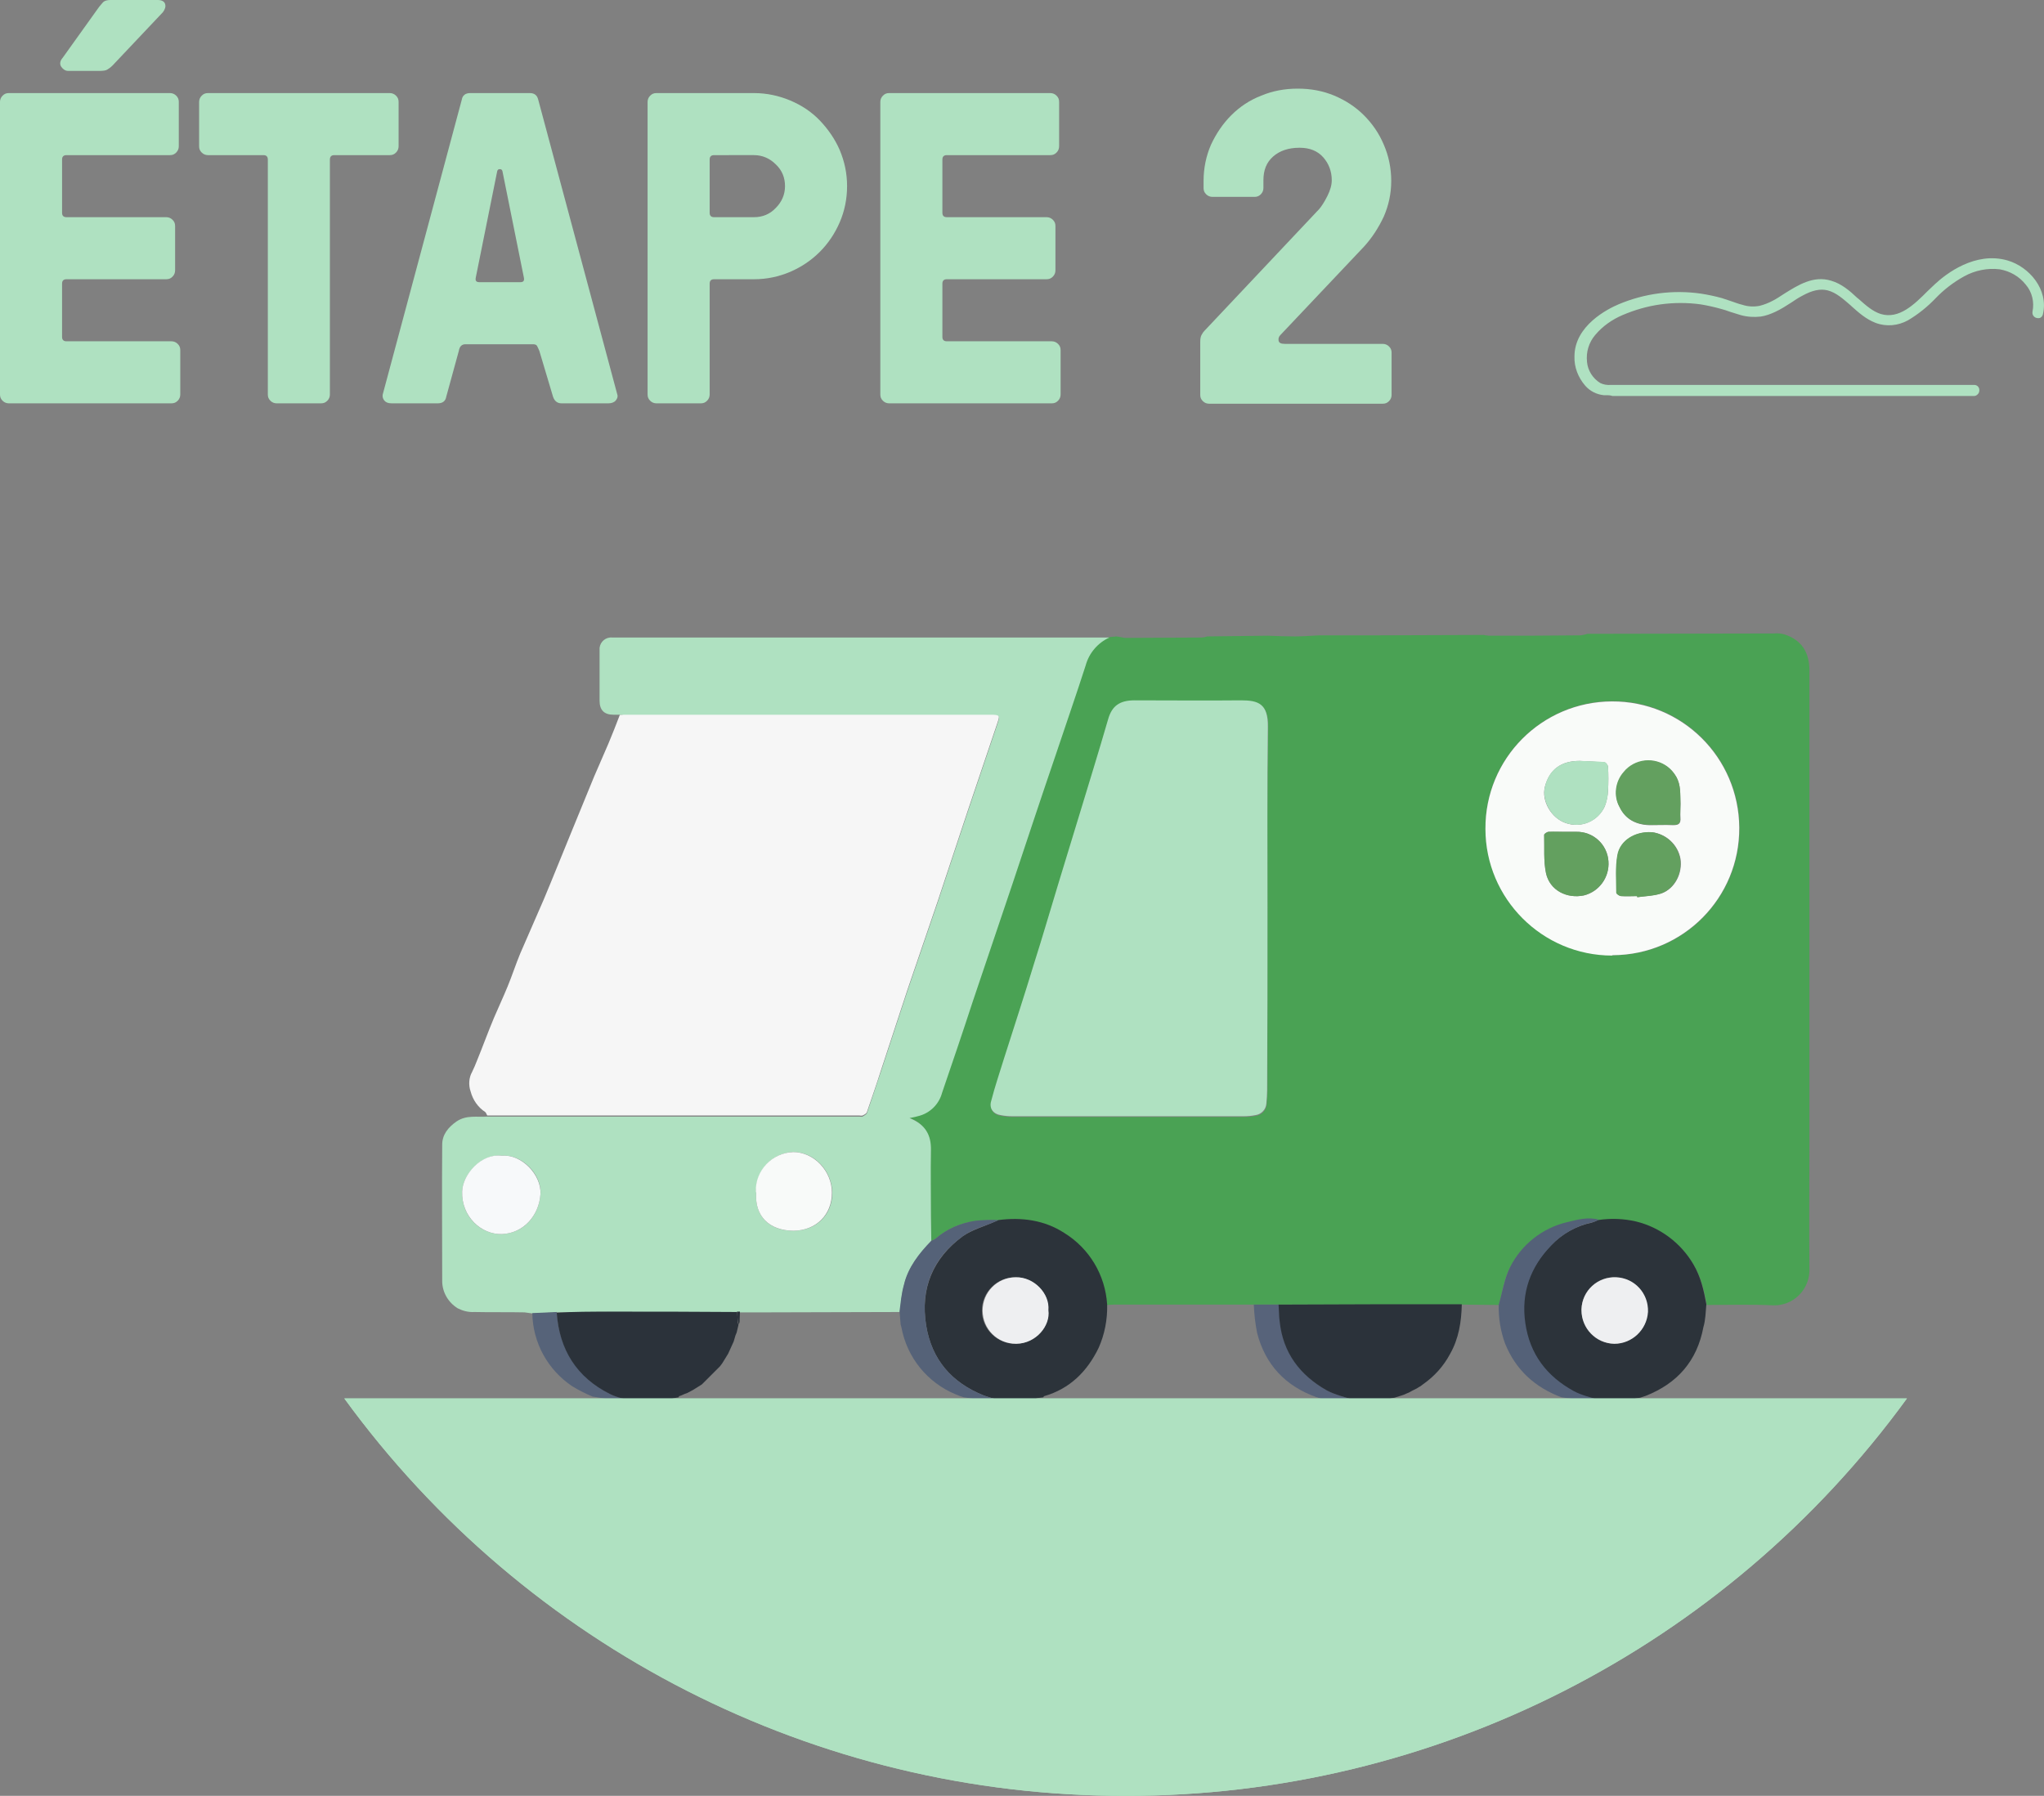 <svg xmlns="http://www.w3.org/2000/svg" xmlns:xlink="http://www.w3.org/1999/xlink" x="0px" y="0px" viewBox="0 0 553.3 486.2" style="enable-background:new 0 0 553.3 486.2;" xml:space="preserve"><rect x="0" y="0" width="553.3" height="486.2" fill="#808080" stroke="none"/><style type="text/css">	.st0{fill:#AFE1C1;}	.st1{fill:#4AA254;}	.st2{fill:#CDCED0;}	.st3{fill:#BDDEC6;}	.st4{fill:#B7DBC1;}	.st5{fill:#B9DDC2;}	.st6{fill:#BCDFC4;}	.st7{fill:#FCFCFC;}	.st8{fill:#BBDEC4;}	.st9{fill:#CCD0CF;}	.st10{fill:#9EBBA8;}	.st11{enable-background:new    ;}	.st12{fill:#2C333A;}	.st13{fill:#556278;}	.st14{fill:#EEEFF1;}	.st15{clip-path:url(#SVGID_00000114066668745102776160000003849617527435217039_);}	.st16{fill:#FFFFFF;}	.st17{clip-path:url(#SVGID_00000053514089008266098270000014361759636789905572_);}	.st18{fill:none;stroke:#4AA254;}	.st19{clip-path:url(#SVGID_00000127726488211798182260000017719029488926198951_);}	.st20{clip-path:url(#SVGID_00000176724876995082346630000010602722214999543681_);}	.st21{fill:none;stroke:#FFFFFF;stroke-width:2;}	.st22{clip-path:url(#SVGID_00000000931051585647262480000004383889284769124225_);}	.st23{clip-path:url(#SVGID_00000152975474852416834760000007718311058255091090_);}	.st24{fill:#546179;}	.st25{clip-path:url(#SVGID_00000142857109532093330850000003791159607011029162_);}	.st26{opacity:0.998;}	.st27{clip-path:url(#SVGID_00000066504011193022506680000010037081019344786855_);}	.st28{fill:#FFFFFF;stroke:#4AA254;}	.st29{clip-path:url(#SVGID_00000175289541179449810810000013651135671322687113_);}	.st30{fill:#F6F6F6;}	.st31{fill:#F9FBF9;}	.st32{fill:#F7F9FA;}	.st33{fill:#F8FAF9;}	.st34{fill:#546178;}	.st35{fill:#566379;}	.st36{fill:#2B323A;}	.st37{fill:#57637A;}	.st38{fill:#63A05F;}	.st39{fill:none;}	.st40{fill:#EFEFEF;}	.st41{clip-path:url(#SVGID_00000037678159212876381960000013467018000040727738_);}	.st42{clip-path:url(#SVGID_00000075165034856073935880000013109919317817910947_);}	.st43{fill:none;stroke:#AFE1C1;stroke-width:2;}	.st44{fill:none;stroke:#4AA254;stroke-width:2;}	.st45{fill:none;stroke:#AFE1C1;stroke-width:4;stroke-miterlimit:10;}	.st46{fill:#EBB4A7;}	.st47{clip-path:url(#SVGID_00000129189337837555633160000002276679221564562608_);}	.st48{clip-path:url(#SVGID_00000160902309411298315490000013384495300618966719_);}	.st49{clip-path:url(#SVGID_00000173149086448655782020000014550134365196964542_);}	.st50{clip-path:url(#SVGID_00000137848881145270158060000011328346799032010920_);}	.st51{clip-path:url(#SVGID_00000142856586731006652130000009000214570871467707_);}	.st52{clip-path:url(#SVGID_00000095337971884342205040000008117570309509307054_);}	.st53{clip-path:url(#SVGID_00000112591726331818691910000014957894078364098201_);}	.st54{clip-path:url(#SVGID_00000091707809734439975830000015808060340945927868_);}	.st55{fill:#BADFC3;}	.st56{clip-path:url(#SVGID_00000090268527471683916660000015763659920164376962_);}	.st57{clip-path:url(#SVGID_00000071558837213367422930000009090437141229466012_);}	.st58{clip-path:url(#SVGID_00000036947518503867749200000017748418564197313688_);}	.st59{clip-path:url(#SVGID_00000104696313659043349920000012627822444746996880_);}	.st60{clip-path:url(#SVGID_00000042707688349351633080000010628659540746962849_);}	.st61{clip-path:url(#SVGID_00000050633751512531625240000016083225001323598774_);}	.st62{clip-path:url(#SVGID_00000164489095048147771470000004934277269886615974_);}	.st63{clip-path:url(#SVGID_00000128481945147253437130000013807237553670022317_);}	.st64{clip-path:url(#SVGID_00000064313129400642524280000000285621099081979793_);}</style><g id="BACKGROUND"></g><g id="OBJECTS">	<g>		<g class="st11">			<path class="st0" d="M16.8,91.2c0,0.8,0.4,1.2,1.2,1.2h28.4c0.6,0,1.2,0.2,1.7,0.7c0.5,0.5,0.7,1,0.7,1.7v12    c0,0.6-0.2,1.2-0.7,1.7c-0.5,0.5-1,0.7-1.7,0.7h-44c-0.6,0-1.2-0.2-1.7-0.7c-0.5-0.5-0.7-1-0.7-1.7V27.6c0-0.6,0.2-1.2,0.7-1.7    c0.5-0.5,1-0.7,1.7-0.7H46c0.6,0,1.2,0.2,1.7,0.7c0.5,0.5,0.7,1,0.7,1.7v12c0,0.6-0.2,1.2-0.7,1.7c-0.5,0.5-1,0.7-1.7,0.7H18    c-0.8,0-1.2,0.4-1.2,1.2v14.4c0,0.8,0.4,1.2,1.2,1.2h27c0.6,0,1.2,0.2,1.7,0.7c0.5,0.5,0.7,1,0.7,1.7v12c0,0.6-0.2,1.2-0.7,1.7    c-0.5,0.5-1,0.7-1.7,0.7H18c-0.8,0-1.2,0.4-1.2,1.2V91.2z M42.7,0c1.1,0,1.8,0.4,2,1.1c0.2,0.7,0,1.4-0.6,2.2L30.4,17.8    c-0.4,0.4-0.8,0.7-1.3,1c-0.4,0.3-1.2,0.4-2.3,0.4h-8.3c-0.8,0-1.4-0.4-1.9-1.1c-0.5-0.7-0.4-1.6,0.4-2.5l9.8-13.7    c0.3-0.4,0.7-0.8,1.1-1.3C28.3,0.2,29,0,29.9,0H42.7z"></path>			<path class="st0" d="M89.3,43.2v63.6c0,0.6-0.2,1.2-0.7,1.7c-0.5,0.5-1,0.7-1.7,0.7h-12c-0.6,0-1.2-0.2-1.7-0.7    c-0.5-0.5-0.7-1-0.7-1.7V43.2c0-0.8-0.4-1.2-1.2-1.2h-15c-0.6,0-1.2-0.2-1.7-0.7c-0.5-0.5-0.7-1-0.7-1.7v-12    c0-0.6,0.2-1.2,0.7-1.7c0.5-0.5,1-0.7,1.7-0.7h49.2c0.6,0,1.2,0.2,1.7,0.7c0.5,0.5,0.7,1,0.7,1.7v12c0,0.6-0.2,1.2-0.7,1.7    c-0.5,0.5-1,0.7-1.7,0.7h-15C89.7,42,89.3,42.4,89.3,43.2z"></path>			<path class="st0" d="M146,95c-0.2-0.5-0.4-0.9-0.6-1.3c-0.2-0.4-0.6-0.5-1.2-0.5H126c-1,0-1.6,0.6-1.8,1.8l-3.4,12.4    c-0.2,1.2-1,1.8-2.3,1.8H106c-1,0-1.6-0.3-2-0.8c-0.4-0.5-0.5-1.1-0.4-1.6L125,27c0.2-1.2,1-1.8,2.3-1.8h16.1    c1.3,0,2,0.6,2.3,1.8l21.4,79.8c0.2,0.6,0,1.1-0.4,1.6c-0.4,0.5-1.1,0.8-2,0.8H152c-1.1,0-1.9-0.6-2.3-1.8L146,95z M140.8,76.4    c0.9,0,1.2-0.4,1-1.3L136,46.3c-0.1-0.3-0.3-0.5-0.6-0.5h-0.2c-0.3,0-0.5,0.2-0.6,0.5l-5.8,28.8c-0.2,0.9,0.1,1.3,1,1.3H140.8z"></path>			<path class="st0" d="M204.1,25.2c3.4,0,6.7,0.7,9.8,2c3.1,1.3,5.8,3.1,8,5.4s4.1,5,5.4,8c1.3,3.1,2,6.3,2,9.8    c0,3.5-0.7,6.8-2,9.8c-1.3,3-3.1,5.7-5.4,8c-2.3,2.3-5,4.1-8,5.4c-3.1,1.3-6.3,2-9.8,2h-10.8c-0.8,0-1.2,0.4-1.2,1.2v30    c0,0.6-0.2,1.2-0.7,1.7c-0.5,0.5-1,0.7-1.7,0.7h-12c-0.6,0-1.2-0.2-1.7-0.7c-0.5-0.5-0.7-1-0.7-1.7V27.6c0-0.6,0.2-1.2,0.7-1.7    c0.5-0.5,1-0.7,1.7-0.7H204.1z M193.3,42c-0.8,0-1.2,0.4-1.2,1.2v14.4c0,0.8,0.4,1.2,1.2,1.2h10.8c2.3,0,4.3-0.8,5.9-2.5    c1.6-1.6,2.5-3.6,2.5-5.9c0-2.3-0.8-4.3-2.5-5.9c-1.6-1.6-3.6-2.5-5.9-2.5H193.3z"></path>			<path class="st0" d="M255.1,91.2c0,0.8,0.4,1.2,1.2,1.2h28.4c0.6,0,1.2,0.2,1.7,0.7c0.5,0.5,0.7,1,0.7,1.7v12    c0,0.6-0.2,1.2-0.7,1.7c-0.5,0.5-1,0.7-1.7,0.7h-44c-0.6,0-1.2-0.2-1.7-0.7c-0.5-0.5-0.7-1-0.7-1.7V27.6c0-0.6,0.2-1.2,0.7-1.7    c0.5-0.5,1-0.7,1.7-0.7h43.6c0.6,0,1.2,0.2,1.7,0.7c0.5,0.5,0.7,1,0.7,1.7v12c0,0.6-0.2,1.2-0.7,1.7c-0.5,0.5-1,0.7-1.7,0.7h-28    c-0.8,0-1.2,0.4-1.2,1.2v14.4c0,0.8,0.4,1.2,1.2,1.2h27c0.6,0,1.2,0.2,1.7,0.7c0.5,0.5,0.7,1,0.7,1.7v12c0,0.6-0.2,1.2-0.7,1.7    c-0.5,0.5-1,0.7-1.7,0.7h-27c-0.8,0-1.2,0.4-1.2,1.2V91.2z"></path>			<path class="st0" d="M342,50.9c0,0.6-0.2,1.2-0.7,1.7c-0.5,0.5-1,0.7-1.7,0.7h-11.4c-0.6,0-1.2-0.2-1.7-0.7    c-0.5-0.5-0.7-1-0.7-1.7V49c0-3.5,0.7-6.8,2-9.8c1.4-3,3.2-5.7,5.5-8c2.3-2.3,5-4.1,8.1-5.3c3.1-1.3,6.4-1.9,9.9-1.9    c3.5,0,6.8,0.6,9.9,1.9c3.1,1.3,5.8,3.1,8,5.3c2.3,2.3,4.1,4.9,5.4,8c1.3,3,2,6.3,2,9.8c0,3.4-0.7,6.6-2,9.6    c-1.4,3-3.2,5.8-5.4,8.2l-22.6,23.9c-0.4,0.4-0.6,0.9-0.5,1.5c0.1,0.6,0.6,0.9,1.7,0.9h26.5c0.6,0,1.2,0.2,1.7,0.7    c0.5,0.5,0.7,1,0.7,1.7v11.4c0,0.6-0.2,1.2-0.7,1.7c-0.5,0.5-1,0.7-1.7,0.7h-47c-0.6,0-1.2-0.2-1.7-0.7c-0.5-0.5-0.7-1-0.7-1.7    V92.6c0-0.9,0.1-1.5,0.4-2c0.2-0.4,0.5-0.8,0.7-1l31.1-33c0.6-0.7,1.4-1.9,2.2-3.5c0.8-1.6,1.2-3,1.2-4.3c0-2.4-0.8-4.5-2.3-6.2    c-1.5-1.7-3.6-2.6-6.4-2.6c-3,0-5.4,0.8-7.2,2.4c-1.8,1.6-2.6,3.7-2.6,6.4V50.9z"></path>		</g>		<g id="Groupe_1188_00000143580386533430405190000000192872043503986586_" transform="translate(101 35.104)">			<g id="Groupe_1115_00000104670438901293831630000018391796241938258065_" transform="translate(0 0)">				<g id="Trac&#xE9;_1175_00000133498848229568944530000011697190361841273234_">					<path class="st1" d="M201.2,137.2l-2,0.2c-3.2,1.4-5.5,4.1-6.4,7.5c-2.6,8.1-5.4,16.1-8.1,24.2c-3.9,11.7-7.8,23.5-11.8,35.2      c-3.5,10.6-7.1,21.1-10.7,31.7c-2.8,8.2-5.5,16.4-8.3,24.7c-0.8,3-3.2,5.4-6.2,6.2c-0.7,0.2-1.5,0.3-2.6,0.6      c4.3,1.7,5.8,4.6,5.8,8.7c-0.1,5.9,0,11.8,0,17.8c0,2.3,0.1,4.6,0.1,6.9c0.4-0.2,0.8-0.4,1.2-0.6c3-2.6,6.8-4.3,10.7-4.8      c2.1-0.2,4.2-0.3,6.3-0.2c6.3-0.8,12.4,0,17.8,3.5c6.8,4.2,11.1,11.4,11.6,19.4c0.6,0,1.3-0.1,1.9-0.1c12.6,0,25.3,0,37.9,0      l6.8,0l49.5,0l10,0.1c1-3.4,1.4-7,3-10c3-6.1,8.6-10.5,15.3-12.1c2.8-0.7,5.7-1.5,8.7-0.7c3.4-0.5,6.9-0.3,10.3,0.4      c6.5,1.6,12.1,5.8,15.5,11.6c2,3.4,2.8,7,3.5,10.8c6,0,12.1-0.2,18.1,0.1c5.2,0.1,9.5-4,9.7-9.2c0-0.2,0-0.4,0-0.6      c-0.1-11.7,0-23.3,0-35c0-42.4,0-84.8,0-127.1c0-5-2.2-8.2-6.6-9.7c-1-0.3-2-0.4-3.1-0.3c-16.8,0-33.6,0.1-50.4,0.1      c-0.6,0.2-1.2,0.3-1.8,0.4c-8.2,0.1-16.4,0.1-24.6,0.1c-0.6,0-1.1-0.1-1.7-0.2c-9.5,0-19,0.1-28.5,0.1c-5.3,0-10.7,0-16,0      c-2.2,0.1-4.4,0.3-6.5,0.3c-2.5,0-4.9-0.1-7.4-0.2l-16.4,0.2c-0.6,0.2-1.2,0.3-1.8,0.3c-6.9,0-13.7,0.1-20.6,0.1      C202.6,137.4,201.9,137.3,201.2,137.2 M242.1,210.6L242.1,210.6c0,16.5,0,33.1,0,49.6c0,1.2-0.2,2.4-0.2,3.6      c-0.1,1.6-1.3,3-3,3.2c-1,0.2-2.1,0.3-3.1,0.3c-20.9,0-41.8,0-62.7,0c-1,0-2.1-0.1-3.1-0.3c-2.1-0.3-3.2-1.8-2.6-3.8      c1.1-3.9,2.3-7.8,3.5-11.6c2.7-8.5,5.4-17.1,8.1-25.6c2.2-7.2,4.4-14.5,6.6-21.7c1.8-5.9,3.6-11.8,5.4-17.7      c2.7-9,5.4-17.9,8.1-26.9c1-3.5,3-5,7.1-5c9.6-0.1,19.3,0,28.9,0c4.6,0,7.3,0.8,7.2,7.2C242,178,242.1,194.3,242.1,210.6       M335.6,223.5c-19,0.1-34.4-15.3-34.5-34.3s15.3-34.4,34.3-34.5s34.4,15.3,34.5,34.3c0,0,0,0,0,0c0.1,18.9-15.1,34.4-34,34.5      C335.7,223.5,335.6,223.5,335.6,223.5"></path>				</g>				<g id="Trac&#xE9;_1176_00000136388848116557484380000016679114870233282745_">					<path class="st30" d="M66.8,158.4c-1,2.6-2,5.2-3.1,7.8c-1.3,3-2.6,6-3.9,9c-2,4.8-3.9,9.6-5.9,14.4      c-2.6,6.3-5.1,12.6-7.7,18.8c-2.1,4.9-4.3,9.8-6.4,14.7c-1.2,2.9-2.2,6-3.4,8.9c-1.2,2.9-2.5,5.7-3.7,8.5      c-1.6,3.8-3,7.7-4.6,11.6c-0.4,1-0.8,2-1.3,3c-0.9,1.6-1,3.6-0.4,5.3c0.6,2.3,2,4.3,4,5.6c0.2,0.2,0.3,0.6,0.5,0.9      c0.5,0,0.9,0,1.4,0c33.1,0,66.2,0,99.3,0c0.3,0,0.6,0.1,0.9,0c0.4-0.2,1.1-0.5,1.2-1c1.3-3.8,2.6-7.5,3.8-11.3      c2.4-7.2,4.7-14.4,7.1-21.6c2.7-8,5.5-16,8.2-24c2.7-8,5.3-16.1,8-24.1c2.7-8.1,5.5-16.2,8.2-24.3c0.8-2.3,0.6-2.5-1.8-2.5      c-32.9,0-65.9,0-98.8,0C67.8,158.4,67.3,158.4,66.8,158.4"></path>				</g>				<g id="Trac&#xE9;_1177_00000033345785787780951320000007873724877303463344_">					<path class="st0" d="M66.8,158.4c0.5,0,1,0,1.6,0c32.9,0,65.9,0,98.8,0c2.4,0,2.6,0.2,1.8,2.5c-2.7,8.1-5.5,16.2-8.2,24.3      c-2.7,8-5.3,16.1-8,24.1c-2.7,8-5.5,16-8.2,24c-2.4,7.2-4.7,14.4-7.1,21.6c-1.3,3.8-2.5,7.6-3.8,11.3c-0.1,0.4-0.8,0.7-1.2,1      c-0.2,0.1-0.6,0-0.9,0H32.3c-0.5,0-0.9,0-1.4,0c-2.8,0.2-5.6-0.5-8.3,1.3c-2.3,1.6-3.9,3.6-3.9,6.3c-0.1,12.3,0,24.6,0,36.9      c0,3,1.6,5.8,4.2,7.4c1.4,0.7,2.9,1.1,4.5,1c4.5,0.1,9.1,0,13.6,0.1c0.7,0.1,1.5,0.2,2.2,0.3l6.6-0.3c4.8,0,9.5-0.1,14.3-0.1      c11.5,0,23,0,34.5,0.1l0.8,0c2.1,0,4.3,0,6.4,0l36.8-0.1c0.3-2.4,0.5-4.8,1.1-7.2c1.1-4.8,4.1-8.5,7.4-11.9      c0-2.3-0.1-4.6-0.1-6.9c0-5.9-0.1-11.8,0-17.8c0.1-4.1-1.5-7-5.8-8.7c1.1-0.2,1.9-0.4,2.6-0.6c3-0.8,5.4-3.2,6.2-6.2      c2.8-8.2,5.6-16.4,8.3-24.7c3.6-10.6,7.1-21.1,10.7-31.7c3.9-11.7,7.8-23.5,11.8-35.2c2.7-8.1,5.5-16.1,8.1-24.2      c0.9-3.3,3.3-6.1,6.4-7.5h-3.5H76.6c-3.9,0-7.9,0-11.8,0c-1.8-0.2-3.3,1.1-3.5,2.8c0,0.2,0,0.5,0,0.7c0,4.5,0,9.1,0,13.6      c0,2.6,1.3,3.8,3.8,3.8C65.6,158.4,66.2,158.4,66.8,158.4 M34.9,277.8c5.3-0.5,10.8,5,10.4,10.4c-0.4,5.9-4.6,10.6-10.4,10.8      c-5.6,0.2-11-4.6-10.8-11.5C24.2,283,29.3,277.1,34.9,277.8 M103.7,288c-0.4-5.7,3.9-10.7,9.6-11.2c0.2,0,0.3,0,0.5,0      c5.7,0,10.4,5.1,10.5,11c0,6-4.3,10.2-10.3,10.3C107.1,298.2,103.3,294,103.7,288"></path>				</g>				<g id="Trac&#xE9;_1178_00000128450574116138344260000000773248501982455686_">					<path class="st0" d="M242.1,210.6c0-16.3-0.1-32.6,0.1-48.9c0.1-6.3-2.6-7.2-7.2-7.2c-9.6,0.1-19.3,0-28.9,0      c-4.1,0-6.1,1.6-7.1,5c-2.6,9-5.4,18-8.1,26.9c-1.8,5.9-3.6,11.8-5.4,17.7c-2.2,7.2-4.3,14.5-6.6,21.7      c-2.6,8.6-5.4,17.1-8.1,25.6c-1.2,3.9-2.5,7.7-3.5,11.6c-0.6,2,0.6,3.5,2.6,3.8c1,0.2,2.1,0.3,3.1,0.3c20.9,0,41.8,0,62.7,0      c1,0,2.1-0.1,3.1-0.3c1.6-0.2,2.9-1.5,3-3.2c0.1-1.2,0.2-2.4,0.2-3.6C242.1,243.7,242.1,227.2,242.1,210.6L242.1,210.6z"></path>				</g>				<g id="Trac&#xE9;_1179_00000176738778389509775850000010191556084625656194_">					<path class="st31" d="M335.6,223.5c19-0.1,34.3-15.5,34.2-34.5c-0.1-19-15.5-34.3-34.5-34.2c-19,0.1-34.3,15.5-34.2,34.5      c0,18.9,15.4,34.3,34.3,34.3C335.4,223.5,335.5,223.5,335.6,223.5 M353.9,182.5c0,1.3-0.1,2.6,0,3.8c0.1,1.6-0.5,2-2,2      c-2.1-0.1-4.3,0-6.4,0c-3.6-0.1-6.5-1.6-8-4.8c-1.7-3.1-1.2-6.9,1.1-9.5c3-3.7,8.4-4.2,12.1-1.2c0.8,0.7,1.5,1.5,2.1,2.5      C354,177.5,353.8,180,353.9,182.5 M322.4,190.1c1.1,0,2.2,0,3.3,0c4.6-0.1,8.4,3.4,8.7,8c0.3,4.3-2.5,8.2-6.6,9.2      c-4.7,1-9.3-1.4-10.3-6c-0.7-3.3-0.4-6.9-0.5-10.4c0-0.3,0.8-0.8,1.2-0.8C319.6,190.1,321,190.1,322.4,190.1 M342.2,207.8      c0-0.1,0-0.2,0-0.3c-1.4,0-2.9,0.1-4.3,0c-0.5,0-1.3-0.6-1.3-0.9c0-3.4-0.3-6.9,0.3-10.2c0.7-4,4.8-6.4,9.3-6.2      c3.9,0.5,7,3.4,7.7,7.2c0.6,3.9-1.5,8.1-5.2,9.4C346.6,207.4,344.3,207.5,342.2,207.8 M326.6,170.9c2.1,0.1,4.4,0.2,6.7,0.4      c0.4,0,1,0.8,1,1.3c0.1,2.1,0.1,4.2,0,6.3c-0.1,1.5-0.4,3-0.9,4.3c-1.8,4-6.4,6-10.6,4.5c-3.8-1.3-6.6-5.9-5.6-9.8      C318.4,173.3,321.5,170.9,326.6,170.9"></path>				</g>				<g id="Trac&#xE9;_1180_00000149380167355404708460000010427020251518062522_">					<path class="st32" d="M34.9,277.8c-5.6-0.8-10.7,5.1-10.8,9.7c-0.2,6.8,5.2,11.7,10.8,11.5c5.7-0.2,10-4.9,10.4-10.8      C45.6,282.9,40.1,277.3,34.9,277.8"></path>				</g>				<g id="Trac&#xE9;_1181_00000089559717615246031060000006421086892673033129_">					<path class="st33" d="M103.7,288c-0.4,6,3.4,10.1,10.2,10.1c6-0.1,10.3-4.3,10.3-10.3c0-5.8-4.8-11-10.5-11      c-5.7,0.2-10.3,5-10.1,10.7C103.7,287.7,103.7,287.9,103.7,288"></path>				</g>				<g id="Trac&#xE9;_1182_00000097490494834579729020000010087701070755181209_">					<path class="st12" d="M360.9,318c-0.7-3.8-1.5-7.4-3.5-10.8c-3.4-5.8-9-10-15.5-11.6c-3.4-0.8-6.9-0.9-10.3-0.4      c-0.6,0.3-1.1,0.5-1.7,0.7c-4.3,0.9-8.2,3.1-11.2,6.3c-5.6,5.8-8.2,12.8-7,21c1.3,8.4,5.8,14.5,13.1,18.4      c2.2,1.2,4.7,1.7,7.1,2.5l2.7,0.1l3,0l3-0.3l1.2-0.4l1.2-0.2l1.5-0.5c8.6-3.4,13.9-9.5,15.6-18.6      C360.7,322.2,360.7,320.1,360.9,318 M327.1,319.6c0-5,4.1-9,9-8.9s9,4.1,8.9,9c0,0.1,0,0.2,0,0.4c-0.3,4.8-4.3,8.6-9.1,8.6      C331,328.6,327.1,324.6,327.1,319.6"></path>				</g>				<g id="Trac&#xE9;_1183_00000155831222363654953710000009413900129051951522_">					<path class="st34" d="M304.7,318.1c-0.1,3.6,0.5,7.2,1.7,10.5c2.9,7.2,8.1,11.9,15.3,14.6c2.9,0.4,5.8,0.8,8.7,1.1      c0.6,0,1.1-0.1,1.7-0.3c-2.4-0.8-4.9-1.3-7.1-2.5c-7.3-4-11.9-10-13.1-18.4c-1.2-8.2,1.4-15.2,7-21c3-3.2,6.9-5.4,11.2-6.3      c0.6-0.2,1.2-0.4,1.7-0.7c-3-0.8-5.8,0-8.7,0.7c-6.6,1.6-12.2,6-15.3,12.1C306.2,311.1,305.7,314.7,304.7,318.1"></path>				</g>				<g id="Trac&#xE9;_1184_00000066515463059914492140000000540635554847433380_">					<path class="st34" d="M337.7,344.2l-3,0L337.7,344.2"></path>				</g>				<g id="Trac&#xE9;_1185_00000040567785442917573500000003812804431343306924_">					<path class="st34" d="M341.9,343.5l-1.2,0.4L341.9,343.5"></path>				</g>				<g id="Trac&#xE9;_1186_00000123421943278843237520000009387118240566861702_">					<path class="st14" d="M327.1,319.6c0,4.9,3.9,9,8.9,9.1c4.8,0,8.8-3.8,9.1-8.6c0.2-5-3.6-9.2-8.6-9.4c-5-0.2-9.2,3.6-9.4,8.6      C327.1,319.4,327.1,319.5,327.1,319.6"></path>				</g>				<g id="Trac&#xE9;_1187_00000173126190828095615880000016173913873966093494_">					<path class="st12" d="M198.7,318.1c-0.5-8-4.8-15.2-11.6-19.4c-5.4-3.5-11.5-4.3-17.8-3.5c-0.3,0.1-0.6,0.3-0.9,0.4      c-2.9,1.3-6.2,2.2-8.8,4c-8.1,6-11.5,14.2-9.9,24.1c1.5,9.3,6.9,15.5,15.6,19c1.4,0.5,2.8,0.9,4.3,1.3l2.7,0.1h3.4l3-0.3      l1.2-0.4l1.5-0.2c0.1-0.1,0.1-0.2,0.2-0.3c7-2,11.7-6.7,14.8-13.1C198,326.2,198.8,322.2,198.7,318.1 M182.7,319.6      c0.6,4.2-3.3,9-8.7,9.1c-5,0.1-9.1-3.9-9.2-8.8c-0.1-5,3.9-9.1,8.8-9.2c0.1,0,0.1,0,0.2,0C178.8,310.6,183.2,315.1,182.7,319.6      "></path>				</g>				<g id="Trac&#xE9;_1188_00000182491232156423342670000007970032202275416506_">					<path class="st13" d="M142.5,319.9c0.1,1.2,0.2,2.4,0.3,3.6l0.2,0.7c1.5,8.2,7,15,14.7,18.2c0.7,0.3,1.5,0.6,2.2,0.8      c2.7,0.4,5.3,0.8,8,1.1c0.6,0,1.1-0.1,1.7-0.3c-1.4-0.4-2.9-0.8-4.3-1.3c-8.7-3.5-14.1-9.7-15.6-19c-1.6-10,1.7-18.2,9.9-24.1      c2.5-1.9,5.8-2.7,8.8-4c0.3-0.1,0.6-0.3,0.9-0.4c-2.1-0.1-4.2,0-6.3,0.2c-4,0.6-7.7,2.2-10.7,4.8c-0.4,0.3-0.8,0.5-1.2,0.6      c-3.3,3.4-6.3,7.2-7.4,11.9C143,315.1,142.8,317.6,142.5,319.9"></path>				</g>				<g id="Trac&#xE9;_1189_00000132810173839591099080000000122736796842919581_">					<path class="st14" d="M182.8,319.6c0.4-4.5-3.9-9-8.8-8.9c-5,0-9,4-9,9s4,9,9,9c0.1,0,0.1,0,0.2,0      C179.5,328.6,183.4,323.8,182.8,319.6"></path>				</g>				<g id="Trac&#xE9;_1190_00000025439667699446467920000005193846368794497979_">					<path class="st35" d="M49.7,320.1l-6.6,0.3c0.1,8,4.2,15.4,10.8,19.8c1.8,1.1,3.6,2,5.5,2.8c3,0.5,6.1,1,9.1,1.4      c0.7,0,1.3-0.1,2-0.2c-2.2-0.6-4.5-1-6.5-2C55.1,337.6,50.4,330.1,49.7,320.1"></path>				</g>				<g id="Trac&#xE9;_1192_00000102523385350930659870000014860032851417468051_">					<path class="st36" d="M64,320c11.5,0,23,0,34.5,0.1c0.1,0.9,0.2,1.8,0.2,2.8c0.1,0.2,0.1,0.5,0.2,0.7l-0.5,2.1      c-0.1,0.2-0.2,0.5-0.3,0.7l-0.5,1.7l-1.5,3.3l-1.6,2.6l-0.6,0.8l-4.2,4.2l-0.7,0.7l-2.4,1.5l-1.5,0.8l-0.8,0.3l-0.9,0.4      l-0.6,0.2c0,0.1-0.1,0.2-0.1,0.3l-1.1,0.2l-1.2,0.3l-2.5,0.6l-1.3,0.1h-4l-2-0.1c-2.2-0.6-4.5-1-6.5-2c-9-4.5-13.7-12-14.4-22      C54.5,320,59.2,320,64,320"></path>				</g>				<g id="Trac&#xE9;_1193_00000178918863946195022980000010557230448475125144_">					<path class="st36" d="M98.5,320l0.8,0c0,0.9-0.1,1.9-0.1,2.8l-0.2,0.7c-0.1-0.2-0.1-0.5-0.2-0.7      C98.6,321.9,98.6,320.9,98.5,320"></path>				</g>				<g id="Trac&#xE9;_1194_00000060710078574681515140000011832913727126021258_">					<path class="st37" d="M266.1,344.1c-2.6-0.9-5.5-1.5-7.9-2.8c-7.2-4.1-11.8-10.1-12.7-18.6c-0.2-1.5-0.2-3.1-0.3-4.6l-6.8,0      c0.1,2.6,0.4,5.2,0.9,7.7c2.2,8.5,7.6,14.3,15.9,17.3C258.8,344.4,262.5,344.7,266.1,344.1"></path>				</g>				<g id="Trac&#xE9;_1195_00000045616270834286630390000008330357771652814985_">					<path class="st36" d="M294.7,318c-0.1,4.7-0.8,9.3-3.2,13.5c-1.7,3.2-4.2,6-7.2,8.1l-0.8,0.6c-0.1,0.1-0.2,0.1-0.2,0.1      l-0.8,0.5l-1.2,0.6l-0.9,0.5c-0.2,0.1-0.3,0.1-0.5,0.2l-0.9,0.4l-0.6,0.2l-1.9,0.6l-0.6,0.1l-2.2,0.6l-1.7,0.1l-4.7,0l-1.3,0      c-2.6-0.9-5.5-1.5-7.9-2.8c-7.2-4.1-11.8-10.1-12.7-18.6c-0.2-1.5-0.2-3.1-0.3-4.6C261.7,318,278.2,318,294.7,318"></path>				</g>				<g id="Trac&#xE9;_1196_00000161626012963638689030000000248286457779649698_">					<path class="st38" d="M353.9,182.5c-0.1-2.5,0.2-5-1.2-7.4c-2.3-4.1-7.5-5.6-11.7-3.3c-0.9,0.5-1.8,1.2-2.5,2.1      c-2.3,2.6-2.8,6.5-1.1,9.5c1.6,3.3,4.5,4.7,8,4.8c2.1,0.1,4.3-0.1,6.4,0c1.5,0.1,2.2-0.4,2-2      C353.8,185.1,353.9,183.8,353.9,182.5"></path>				</g>				<g id="Trac&#xE9;_1197_00000166663351383550301000000007650362804776442246_">					<path class="st38" d="M322.4,190.1c-1.4,0-2.8-0.1-4.2,0c-0.4,0-1.2,0.6-1.2,0.8c0.1,3.5-0.2,7,0.5,10.4c1,4.6,5.6,7,10.3,6      c4.1-1.1,6.9-4.9,6.6-9.2c-0.3-4.6-4.2-8.1-8.7-8C324.6,190.1,323.5,190.1,322.4,190.1"></path>				</g>				<g id="Trac&#xE9;_1198_00000018958907541431815170000007590468308137149111_">					<path class="st38" d="M342.2,207.8c2.2-0.3,4.4-0.3,6.4-1c3.7-1.3,5.8-5.5,5.2-9.4c-0.7-3.8-3.8-6.7-7.7-7.2      c-4.5-0.3-8.6,2.2-9.3,6.2c-0.6,3.3-0.3,6.8-0.3,10.2c0,0.3,0.8,0.9,1.3,0.9c1.4,0.1,2.9,0,4.3,0      C342.2,207.6,342.2,207.7,342.2,207.8"></path>				</g>				<g id="Trac&#xE9;_1199_00000125569767123623792670000015769493334294477696_">					<path class="st0" d="M326.6,170.9c-5.1,0-8.3,2.4-9.4,7c-0.9,3.9,1.8,8.5,5.6,9.8c4.2,1.5,8.8-0.4,10.6-4.5      c0.6-1.4,0.9-2.9,0.9-4.4c0.1-2.1,0.1-4.2,0-6.3c0-0.5-0.6-1.3-1-1.3C331.1,171,328.8,171,326.6,170.9"></path>				</g>			</g>			<g id="Trac&#xE9;_1232_00000056403564097098590460000002855433488404810128_">				<path class="st0" d="M442.2,36.1c-6.9-2-14,1.7-18.9,6.3c-4.1,3.7-9.1,10.1-15.4,8.2c-2.6-0.8-4.7-2.8-6.7-4.5     c-2-1.8-4.1-3.6-6.7-4.4c-5.7-1.7-10.6,2.8-15.2,5.3c-1.2,0.7-2.5,1.2-3.8,1.5c-1.7,0.3-3.4,0.2-5-0.3c-1.9-0.5-3.7-1.3-5.5-1.8     c-1.8-0.5-3.7-0.9-5.5-1.2c-7.5-1.1-15.1-0.1-22,2.8c-5.5,2.3-11.4,6.9-11.5,13.5c0,2.7,0.9,5.3,2.8,7.4     c1.2,1.3,2.8,2.2,4.6,2.4c0.9,0,1.8,0,2.8,0h96.9c0.4,0,0.7-0.4,0.7-0.7c0-0.4-0.3-0.6-0.7-0.7h-98.2c-1.1,0.1-2.3-0.1-3.3-0.6     c-2.2-1.4-3.7-3.7-3.9-6.2c-0.3-2.8,0.5-5.7,2.4-7.8c2.1-2.4,4.7-4.3,7.7-5.6c3.3-1.5,6.9-2.5,10.5-3c3.7-0.5,7.4-0.5,11.1,0     c1.9,0.3,3.7,0.7,5.5,1.2c1.8,0.5,3.6,1.3,5.4,1.8c1.6,0.5,3.4,0.6,5,0.4c1.3-0.2,2.6-0.6,3.9-1.3c2.5-1.2,4.8-2.9,7.2-4.2     c2.3-1.3,4.9-2.2,7.5-1.6c2.6,0.6,4.7,2.5,6.6,4.2c2,1.8,4,3.6,6.5,4.6c2.7,1,5.7,0.7,8.2-0.6c2.7-1.6,5.1-3.5,7.3-5.8     c2.3-2.4,5-4.5,7.9-6.2c3.1-1.7,6.6-2.4,10.1-2c3,0.5,5.7,2.1,7.6,4.4c1.8,2.2,2.6,5,2,7.8c-0.2,0.9,1.2,1.3,1.4,0.4     C452.8,43.7,447.9,37.7,442.2,36.1"></path>				<path class="st0" d="M334.2,71.9c-0.3,0-0.6,0-1,0c-2-0.2-3.8-1.1-5.1-2.6c-1.9-2.2-3-5-2.9-7.9c0-8.4,9.1-12.9,11.9-14.1     c7.1-3,14.8-4,22.4-2.9c1.9,0.3,3.8,0.7,5.6,1.2c0.9,0.3,1.8,0.6,2.7,0.9c0.9,0.3,1.9,0.7,2.8,0.9c1.5,0.5,3.1,0.6,4.7,0.3     c1.2-0.3,2.5-0.8,3.6-1.4c1-0.5,2-1.2,3.1-1.9c3.7-2.3,7.9-5,12.7-3.5c2.8,0.8,5.1,2.8,7,4.6l0.5,0.4c1.8,1.6,3.7,3.3,5.9,4     c5,1.5,9.1-2.6,12.8-6.3c0.6-0.6,1.3-1.2,1.9-1.8c3-2.8,10.9-8.9,19.6-6.4l-0.4,1.4c0,0,0,0,0,0l0.4-1.4     c5.9,1.7,11.2,7.9,9.6,14.6c-0.1,0.5-0.5,0.9-0.9,1c-0.5,0.1-1.1,0-1.5-0.4c-0.4-0.4-0.5-0.9-0.4-1.4c0.5-2.5-0.1-5.2-1.8-7.2     c-1.8-2.3-4.3-3.7-7.1-4.2c-3.3-0.4-6.7,0.3-9.6,1.9c-2.9,1.6-5.5,3.6-7.8,6c-2.2,2.3-4.7,4.3-7.4,5.9c-2.7,1.5-5.9,1.8-8.8,0.7     c-2.6-1-4.6-2.8-6.5-4.5l-0.2-0.2c-2-1.7-3.9-3.5-6.3-4.1c-2-0.5-4.2,0-6.9,1.5c-1,0.5-2,1.2-2.9,1.8c-1.4,0.9-2.8,1.8-4.3,2.5     c-1.3,0.6-2.6,1.1-4,1.3c-1.8,0.2-3.6,0.1-5.4-0.4c-1-0.3-2-0.6-2.9-0.9c-0.8-0.3-1.7-0.6-2.5-0.8c-1.8-0.5-3.6-0.9-5.4-1.2     c-3.6-0.5-7.3-0.5-10.9,0c-3.6,0.5-7,1.5-10.3,2.9c-2.8,1.2-5.4,3-7.4,5.4c-1.7,2-2.5,4.6-2.2,7.3c0.2,2.3,1.6,4.5,3.6,5.7     c0.8,0.4,1.9,0.6,2.9,0.5l98.3,0c0.8,0,1.4,0.6,1.4,1.4c0,0.4-0.1,0.8-0.4,1.1c-0.3,0.3-0.6,0.5-1,0.5l-97,0c-0.3,0-0.6,0-0.9,0     C334.8,71.9,334.5,71.9,334.2,71.9z"></path>			</g>			<g id="Intersection_1_00000077320074589999819740000012338490519312578216_">				<path class="st0" d="M203.7,451.1c-83.7,0.1-162.3-40-211.5-107.6h423C366,411.1,287.4,451.2,203.7,451.1z"></path>			</g>		</g>		<g id="Intersection_3">			<path class="st0" d="M304.7,486.2c-83.7,0.1-162.3-40-211.5-107.6h423C467,446.2,388.4,486.3,304.7,486.2z"></path>		</g>	</g></g></svg>
